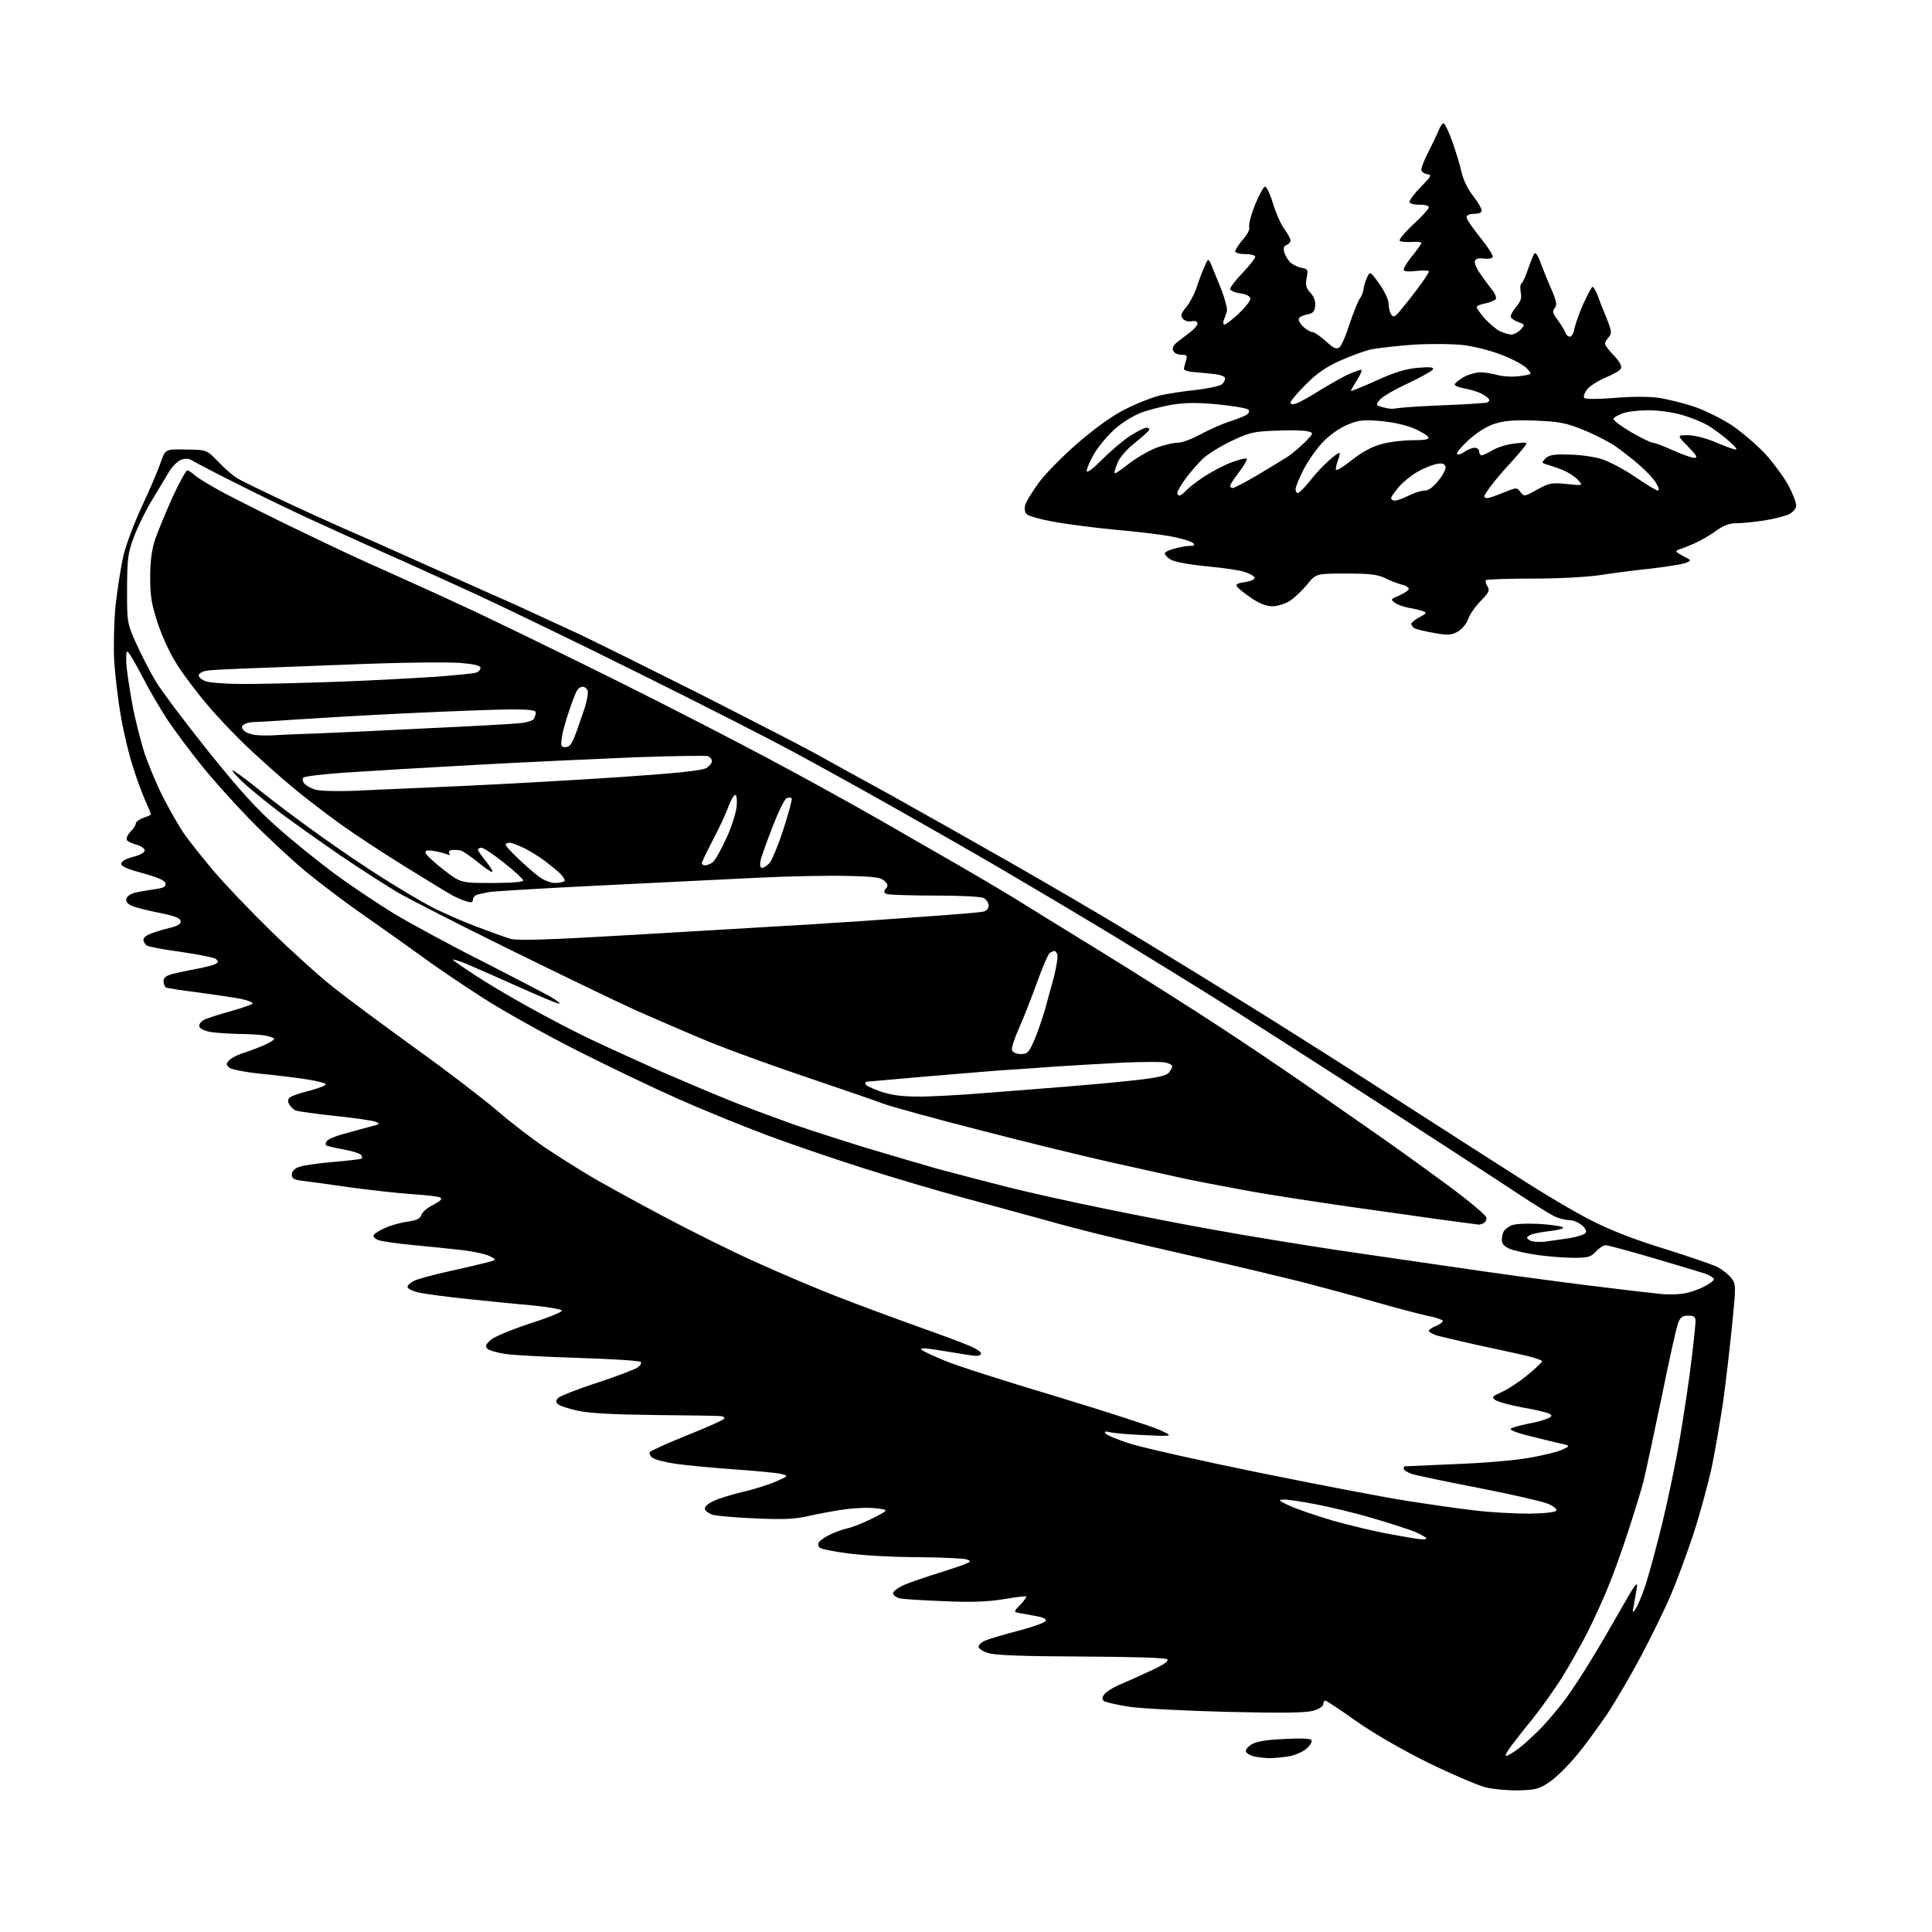 <?xml version="1.0" encoding="UTF-8" standalone="no"?>
<svg 
  version="1.1" 
  xmlns="http://www.w3.org/2000/svg" 
  xmlns:xlink="http://www.w3.org/1999/xlink" 
  xmlns:svg="http://www.w3.org/2000/svg"
  xmlns:rdf="http://www.w3.org/1999/02/22-rdf-syntax-ns#"
  xmlns:cc="http://creativecommons.org/ns#"
  xmlns:dc="http://purl.org/dc/elements/1.1/"
  viewBox="0 0 768 768"
  width="768"
  height="768"
>
<style>svg {background-color: white; }</style>"
<path stroke="none" fill="black" fill-rule="evenodd" d="M604.0,711.7C599.9,711.8 593.8,711.3 590.5,710.5C587.2,709.6 576.9,705.2 567.5,700.6C557.2,695.5 546.0,689.0 539.0,684.1C532.7,679.6 527.2,676.0 526.8,676.0C526.4,676.0 526.0,676.7 526.0,677.5C526.0,678.3 524.3,679.4 521.8,680.1C518.7,680.9 509.0,681.0 488.0,680.5C471.8,680.1 454.3,679.2 449.1,678.5C443.9,677.7 439.2,676.6 438.7,676.1C438.0,675.4 438.1,674.5 439.1,673.4C439.9,672.4 442.5,670.8 445.0,669.7C447.5,668.7 453.0,666.2 457.3,664.2C462.6,661.8 464.7,660.3 464.0,659.6C463.4,659.0 450.9,658.6 429.8,658.5C406.8,658.4 395.3,658.0 392.8,657.1C390.7,656.5 389.0,655.3 389.0,654.6C389.0,653.8 390.3,652.7 391.8,652.1C393.4,651.4 399.3,649.7 405.0,648.2C410.7,646.7 415.5,645.0 415.7,644.3C416.0,643.6 414.6,642.9 412.3,642.5C410.2,642.1 407.2,641.6 405.7,641.3C402.8,640.8 402.8,640.8 405.6,637.9C407.1,636.3 408.2,634.8 407.9,634.6C407.7,634.4 403.7,634.9 399.0,635.7C392.8,636.7 386.4,637.0 375.5,636.5C367.2,636.2 359.3,635.7 357.8,635.4C356.2,635.0 355.0,634.1 355.0,633.3C355.0,632.6 357.0,631.1 359.5,630.0C362.0,628.9 368.0,626.9 372.8,625.4C377.6,623.9 382.6,622.2 383.8,621.7C386.0,620.7 386.0,620.5 384.3,619.9C383.3,619.5 374.6,619.1 365.0,619.0C355.4,619.0 342.8,618.3 337.1,617.5C331.4,616.8 326.3,615.7 325.8,615.2C325.2,614.6 325.1,613.7 325.5,613.1C325.8,612.5 327.8,611.1 329.8,610.1C331.8,609.1 335.1,607.9 337.0,607.5C338.9,607.1 343.4,605.3 347.0,603.5C353.4,600.2 353.4,600.2 348.5,599.6C345.7,599.2 340.4,599.4 336.5,599.9C332.6,600.4 326.1,601.6 322.0,602.5C316.1,603.9 311.6,604.1 300.5,603.6C292.8,603.3 285.1,602.6 283.5,602.2C281.9,601.7 280.4,600.7 280.2,599.9C280.0,599.0 281.4,597.7 283.6,596.7C285.6,595.7 290.9,594.1 295.4,593.0C299.9,592.0 305.8,590.1 308.5,588.9C313.5,586.7 313.5,586.7 310.5,585.9C308.9,585.5 300.5,584.7 292.0,584.1C283.4,583.5 273.0,582.5 268.7,581.9C264.5,581.3 260.3,580.2 259.4,579.5C258.5,578.9 258.0,577.8 258.3,577.2C258.7,576.7 265.5,573.6 273.5,570.4C281.5,567.2 288.0,564.3 288.0,563.8C288.0,563.4 287.2,562.9 286.2,562.9C285.3,562.8 273.7,562.6 260.5,562.5C243.6,562.3 234.5,561.8 229.7,560.8C226.0,560.0 222.4,558.8 221.7,558.1C220.9,557.3 220.9,556.7 222.0,555.6C222.8,554.9 229.8,552.1 237.6,549.6C245.4,547.0 252.6,544.3 253.6,543.5C254.6,542.8 255.1,541.8 254.7,541.4C254.3,540.9 243.2,540.2 230.2,539.8C217.2,539.4 203.9,538.7 200.7,538.2C197.5,537.7 194.4,536.8 193.7,536.1C192.8,535.1 193.1,534.4 195.1,532.6C196.6,531.3 203.7,528.4 211.0,526.0C218.8,523.5 223.8,521.4 223.3,520.9C222.8,520.4 217.5,519.5 211.5,518.9C205.4,518.4 194.0,517.2 186.1,516.4C178.1,515.6 169.5,514.4 166.8,513.9C164.2,513.3 162.0,512.3 162.0,511.6C162.0,510.9 163.2,509.8 164.7,509.1C166.2,508.4 172.4,506.7 178.3,505.4C184.3,504.1 191.1,502.5 193.3,501.9C197.5,500.8 197.5,500.8 194.8,499.4C193.3,498.6 188.5,497.5 184.3,497.0C180.0,496.5 171.2,495.6 164.8,495.0C158.3,494.4 151.9,493.5 150.5,493.0C148.9,492.4 148.2,491.5 148.6,490.9C148.9,490.3 151.1,489.0 153.4,488.0C155.6,487.0 159.6,485.9 162.2,485.6C165.6,485.1 167.1,484.4 167.5,482.9C167.9,481.8 170.0,480.0 172.3,478.9C175.2,477.3 176.0,476.6 174.9,476.0C174.1,475.6 169.1,475.0 163.7,474.7C158.2,474.3 147.2,473.1 139.2,472.0C131.1,470.8 122.6,469.7 120.3,469.4C116.9,469.0 116.0,468.5 116.0,466.9C116.0,465.7 117.0,464.5 118.8,463.9C120.3,463.3 126.4,462.4 132.4,461.9C138.4,461.4 143.6,460.8 143.8,460.5C144.1,460.2 143.9,459.5 143.4,459.0C142.8,458.4 139.7,457.5 136.5,456.9C133.2,456.3 130.1,455.6 129.7,455.3C129.3,455.0 129.4,454.2 130.0,453.5C130.6,452.8 133.6,451.5 136.8,450.7C139.9,449.8 144.5,448.6 147.0,447.9C151.1,446.9 151.3,446.7 149.2,445.9C147.9,445.4 140.7,444.4 133.2,443.6C125.7,442.8 118.7,441.8 117.7,441.5C116.7,441.1 115.5,440.0 115.0,439.0C114.3,437.8 114.4,436.9 115.3,436.2C116.0,435.6 119.6,434.4 123.3,433.5C126.9,432.5 129.8,431.4 129.5,431.0C129.2,430.5 126.0,429.7 122.2,429.1C118.5,428.5 110.4,427.5 104.3,426.9C98.1,426.3 92.3,425.2 91.3,424.5C89.9,423.4 89.8,423.0 90.9,421.7C91.6,420.8 93.8,419.6 95.8,418.9C97.8,418.3 101.6,416.9 104.2,415.8C106.9,414.7 109.0,413.4 109.0,413.0C109.0,412.6 107.3,412.0 105.2,411.6C103.2,411.3 98.3,411.0 94.5,411.0C90.7,410.9 85.7,410.6 83.5,410.2C81.1,409.7 79.4,408.9 79.2,407.9C79.1,407.1 80.0,405.9 81.3,405.3C82.6,404.7 87.2,403.2 91.6,402.0C95.9,400.8 99.9,399.4 100.4,399.0C100.8,398.6 98.8,397.7 95.9,397.1C92.9,396.5 85.2,395.4 78.7,394.5C72.2,393.7 66.4,392.8 65.9,392.5C65.4,392.1 65.0,391.0 65.0,390.0C65.0,388.6 66.1,387.8 68.8,387.1C70.8,386.6 75.1,385.7 78.3,385.1C81.5,384.5 84.8,383.7 85.6,383.2C86.9,382.5 86.9,382.2 85.8,381.2C85.0,380.6 78.8,379.4 72.0,378.4C65.1,377.5 58.9,376.3 58.2,375.8C57.6,375.2 57.0,374.2 57.0,373.5C57.0,372.8 58.2,371.8 59.8,371.2C61.3,370.6 64.7,369.5 67.3,368.9C70.8,368.0 72.0,367.3 71.8,366.1C71.6,364.9 69.1,364.0 63.0,362.8C58.4,361.9 53.5,360.6 52.2,360.0C50.8,359.4 50.0,358.3 50.2,357.3C50.4,356.4 51.9,355.3 53.5,354.9C55.2,354.5 58.7,353.9 61.3,353.5C65.1,353.0 66.0,352.5 65.8,351.2C65.6,350.0 62.8,348.8 56.7,347.1C50.1,345.3 48.0,344.3 48.2,343.2C48.4,342.3 50.4,341.2 53.0,340.6C55.7,339.9 57.5,338.9 57.5,338.1C57.5,337.3 56.1,336.3 54.3,335.8C52.5,335.3 50.8,334.5 50.4,333.9C50.1,333.3 50.7,331.8 51.9,330.6C53.1,329.4 54.0,327.9 54.0,327.3C54.0,326.7 55.4,325.7 57.0,325.1C58.6,324.6 60.0,323.9 60.0,323.7C60.0,323.4 58.9,320.8 57.6,317.9C56.3,314.9 54.0,308.7 52.6,304.0C51.1,299.4 49.0,290.5 48.0,284.4C46.9,278.3 45.8,268.6 45.4,262.9C45.1,257.0 45.3,247.5 45.9,241.0C46.6,234.7 48.0,225.7 49.0,221.1C50.1,216.5 53.5,207.5 56.5,201.1C59.5,194.7 62.8,187.0 63.8,184.0C65.7,178.5 65.7,178.5 74.0,178.7C82.2,178.8 82.2,178.8 87.0,183.8C89.7,186.6 93.3,189.7 95.2,190.6C97.0,191.6 104.6,195.3 112.0,198.8C119.4,202.3 130.4,207.3 136.5,210.0C142.6,212.6 158.1,219.5 171.0,225.3C183.9,231.1 199.7,238.1 206.0,240.9C212.3,243.8 223.3,248.9 230.5,252.2C237.6,255.6 259.2,266.3 278.5,276.0C297.8,285.8 318.0,296.2 323.5,299.2C329.0,302.3 342.7,309.8 354.0,316.0C365.3,322.3 386.6,334.3 401.5,342.8C416.4,351.3 435.0,362.2 443.0,367.0C451.0,371.8 466.3,381.1 477.0,387.7C487.7,394.3 504.4,404.6 514.0,410.7C523.6,416.7 535.6,424.4 540.6,427.6C545.6,430.8 557.4,438.4 566.9,444.5C576.3,450.6 592.5,460.9 602.8,467.5C613.1,474.2 626.6,482.2 632.9,485.3C640.3,489.1 650.4,493.0 661.6,496.4C671.1,499.4 680.5,502.6 682.6,503.6C684.7,504.7 687.2,506.7 688.3,508.1C690.1,510.6 690.1,511.2 688.5,527.1C687.6,536.1 686.0,549.6 685.0,557.0C683.9,564.4 681.9,576.1 680.5,583.0C679.0,589.9 675.7,602.0 673.1,610.0C670.4,618.0 666.4,629.0 664.0,634.4C661.7,639.9 656.4,650.6 652.3,658.4C648.2,666.1 642.1,676.5 638.8,681.5C635.4,686.4 630.1,693.8 626.8,697.7C623.5,701.7 618.8,706.4 616.2,708.2C612.0,711.1 610.6,711.5 604.0,711.7zM504.5,698.9C502.3,698.8 499.4,698.5 498.1,698.1C496.7,697.7 495.5,696.9 495.3,696.3C495.0,695.6 496.0,694.4 497.4,693.5C499.2,692.3 503.1,691.6 510.3,691.3C516.7,690.9 521.0,691.1 521.3,691.7C521.7,692.3 520.9,693.7 519.5,695.0C518.2,696.2 515.2,697.6 512.8,698.1C510.4,698.5 506.7,698.9 504.5,698.9zM598.7,698.0C599.3,698.0 601.5,696.7 603.6,695.1C605.7,693.6 610.0,689.6 613.1,686.4C616.1,683.2 620.4,678.0 622.6,675.0C624.8,672.0 629.4,665.0 632.7,659.5C636.1,654.0 641.6,644.5 645.0,638.5C649.8,630.0 651.1,628.3 650.7,631.0C650.4,632.9 649.8,636.1 649.5,638.0C648.8,641.3 648.9,641.4 650.2,639.5C651.0,638.4 652.9,633.9 654.3,629.5C655.7,625.1 658.7,614.1 660.9,605.0C663.1,595.9 666.3,580.6 667.9,571.0C669.5,561.4 671.6,547.6 672.4,540.5C673.3,533.3 674.0,526.4 674.0,525.2C674.0,523.4 673.4,523.0 671.1,523.0C668.9,523.0 668.0,523.6 667.1,525.8C666.5,527.3 663.5,540.6 660.5,555.5C657.4,570.4 654.2,585.2 653.4,588.5C652.6,591.8 649.8,600.8 647.3,608.5C644.8,616.2 641.2,626.3 639.2,631.0C637.3,635.7 633.6,643.8 631.0,649.0C628.3,654.2 623.7,662.4 620.7,667.2C617.6,672.0 612.5,679.2 609.3,683.2C606.0,687.2 602.1,692.2 600.6,694.2C599.0,696.3 598.2,698.0 598.7,698.0zM565.2,611.9C566.2,612.0 567.0,611.8 567.0,611.5C567.0,611.2 564.9,610.0 562.4,608.9C559.8,607.9 552.3,605.4 545.6,603.5C539.0,601.5 528.9,599.1 523.2,598.0C517.5,596.9 511.7,596.0 510.2,596.1C507.9,596.2 508.2,596.5 512.5,598.5C515.2,599.8 523.1,602.5 529.9,604.5C536.7,606.4 547.0,608.9 552.9,609.9C558.7,611.0 564.3,611.9 565.2,611.9zM607.9,601.7C614.6,601.6 618.5,601.1 618.7,600.4C618.9,599.8 617.3,598.5 615.1,597.7C613.0,596.8 600.7,594.0 587.9,591.5C575.0,589.0 563.0,586.5 561.2,585.9C559.5,585.3 558.0,584.4 558.0,583.9C558.0,583.4 558.1,583.0 558.2,582.9C558.4,582.9 567.5,582.5 578.5,582.0C589.5,581.6 602.7,580.5 607.9,579.5C613.1,578.6 619.0,577.2 620.9,576.3C624.5,574.7 624.5,574.7 618.5,573.4C615.2,572.6 609.7,571.3 606.3,570.4C602.8,569.5 600.2,568.4 600.5,568.0C600.7,567.6 603.8,566.7 607.2,566.0C610.7,565.4 614.4,564.3 615.4,563.8C617.0,563.0 617.1,562.6 615.9,562.0C615.1,561.5 610.4,560.4 605.3,559.5C600.3,558.6 595.3,557.2 594.4,556.5C592.8,555.4 593.1,555.1 597.1,553.3C599.5,552.2 604.1,549.2 607.2,546.6C610.4,544.0 613.0,541.5 613.0,541.1C613.0,540.7 609.7,539.6 605.8,538.7C601.8,537.8 593.1,535.9 586.5,534.5C579.9,533.0 573.0,531.4 571.2,530.9C569.5,530.3 568.0,529.5 568.0,529.0C568.0,528.6 569.3,527.7 571.0,527.0C572.6,526.3 573.7,525.4 573.5,525.0C573.2,524.5 570.4,523.6 567.2,523.0C564.1,522.3 554.8,519.9 546.5,517.5C538.2,515.1 525.2,511.6 517.5,509.6C509.8,507.7 491.6,503.3 477.0,500.0C462.4,496.7 445.8,492.8 440.0,491.4C434.2,490.0 423.2,487.2 415.5,485.0C407.8,482.9 392.9,478.8 382.5,476.0C372.1,473.2 354.3,467.9 343.0,464.3C331.7,460.7 314.6,454.9 305.0,451.3C295.4,447.7 279.4,441.2 269.5,436.8C259.6,432.4 241.4,423.7 229.0,417.4C216.6,411.1 199.9,401.8 192.0,396.7C184.0,391.6 172.8,384.0 167.0,379.7C161.2,375.5 150.9,368.2 144.0,363.4C137.1,358.6 126.8,350.8 121.0,346.0C115.2,341.1 105.3,331.9 99.0,325.4C92.6,318.8 84.0,309.2 79.9,304.0C75.7,298.8 69.8,290.9 66.8,286.5C63.9,282.1 59.2,274.1 56.5,268.8C53.7,263.4 51.1,259.0 50.6,259.0C50.1,259.0 50.0,262.0 50.4,265.8C50.8,269.5 52.0,276.8 53.0,282.1C54.1,287.3 56.1,295.2 57.5,299.6C59.0,303.9 62.1,311.5 64.6,316.4C67.0,321.2 70.6,327.5 72.5,330.4C74.3,333.2 79.7,340.0 84.3,345.5C88.9,351.0 99.5,362.1 107.8,370.2C116.1,378.3 127.3,388.4 132.8,392.7C138.2,397.0 152.8,407.8 165.1,416.7C177.4,425.5 192.0,436.7 197.5,441.4C203.0,446.2 211.8,452.9 217.0,456.4C222.2,459.9 230.4,465.0 235.1,467.8C239.8,470.6 252.6,477.6 263.5,483.4C274.4,489.2 291.2,497.6 300.9,501.9C310.6,506.3 325.0,512.4 333.0,515.5C341.0,518.6 355.0,523.8 364.2,527.1C373.3,530.3 382.9,533.9 385.4,535.0C387.9,536.0 390.0,537.4 390.0,538.0C390.0,538.5 389.2,539.0 388.2,539.0C387.3,539.0 382.7,538.3 378.0,537.5C373.3,536.7 368.6,536.0 367.5,536.0C365.8,536.0 365.8,536.2 367.0,537.0C367.8,537.5 371.7,539.3 375.6,540.9C379.4,542.6 399.1,548.9 419.2,554.9C439.3,561.0 458.2,567.1 461.2,568.5C466.5,571.0 466.5,571.0 455.0,570.5C448.7,570.2 442.4,569.7 441.1,569.3C439.4,568.9 438.9,569.0 439.4,569.8C439.8,570.4 444.2,572.3 449.3,573.9C454.4,575.5 477.4,580.7 500.5,585.4C523.6,590.1 549.7,595.1 558.6,596.5C567.4,597.9 579.8,599.7 586.1,600.4C592.4,601.2 602.2,601.7 607.9,601.7zM668.5,514.3C670.7,514.1 674.5,512.9 676.9,511.7C679.4,510.5 681.3,509.1 681.3,508.5C681.2,507.9 679.7,507.0 677.9,506.3C676.0,505.7 666.7,502.9 657.2,500.1C647.7,497.3 639.2,495.0 638.3,495.0C637.4,495.0 635.7,496.1 634.4,497.5C632.4,499.7 631.2,500.0 625.6,500.0C622.1,500.0 615.6,499.5 611.3,498.9C607.0,498.3 602.1,497.2 600.3,496.5C597.9,495.5 597.0,494.5 597.0,492.8C597.0,491.5 597.4,490.0 597.8,489.4C598.2,488.8 599.4,487.8 600.6,487.2C601.9,486.5 606.1,486.3 611.5,486.5C616.4,486.8 620.8,487.4 621.3,487.9C621.8,488.4 619.4,489.0 615.8,489.4C612.3,489.8 608.8,490.5 608.0,491.1C606.7,491.9 606.7,492.1 608.0,493.0C608.8,493.6 611.5,493.8 614.0,493.6C616.5,493.3 620.9,492.6 623.8,492.2C626.7,491.7 629.5,490.9 630.1,490.3C630.9,489.5 630.5,488.6 628.9,487.1C627.6,486.0 625.3,485.0 623.8,485.0C622.2,485.0 619.5,484.3 617.7,483.4C615.9,482.5 611.6,479.8 608.0,477.5C604.4,475.1 590.9,466.3 578.0,457.9C565.1,449.5 543.7,435.7 530.5,427.2C517.3,418.7 497.9,406.3 487.5,399.7C477.1,393.1 457.2,380.9 443.5,372.5C429.8,364.2 409.9,352.4 399.5,346.3C389.1,340.2 370.6,329.6 358.5,322.8C346.4,315.9 327.6,305.5 316.7,299.6C305.9,293.7 277.5,279.3 253.7,267.5C230.0,255.7 200.6,241.5 188.5,235.9C176.4,230.4 160.0,222.9 152.0,219.4C144.0,215.8 131.4,210.1 124.0,206.7C116.6,203.3 103.5,197.0 95.0,192.7C86.5,188.5 78.4,184.2 77.0,183.4C75.1,182.2 73.9,182.1 71.9,182.8C70.4,183.4 68.1,185.8 66.8,188.2C65.4,190.6 62.5,195.4 60.3,199.0C58.1,202.6 55.0,208.9 53.4,213.0C50.8,219.9 50.6,221.6 50.5,234.0C50.5,247.3 50.5,247.6 54.0,255.5C56.0,259.9 59.4,266.6 61.7,270.5C64.0,274.4 73.4,286.9 82.6,298.4C95.1,314.0 102.2,321.8 110.3,328.9C116.2,334.2 126.3,342.3 132.6,347.0C138.9,351.7 149.8,359.0 156.8,363.3C163.9,367.5 179.7,376.1 192.1,382.3C204.4,388.6 216.5,394.9 219.0,396.3C221.5,397.8 222.9,399.0 222.3,399.0C221.6,399.0 213.9,395.8 205.3,391.9C196.6,388.0 187.4,384.0 184.8,382.9C182.1,381.9 180.0,381.2 180.0,381.5C180.0,381.7 183.7,384.3 188.3,387.3C192.8,390.3 202.8,396.3 210.5,400.5C218.2,404.8 229.7,410.8 236.0,413.7C242.3,416.7 254.7,422.3 263.4,426.2C272.2,430.0 284.9,435.4 291.7,438.1C298.5,440.8 309.4,444.8 315.8,447.1C322.2,449.3 334.9,453.4 344.0,456.2C353.1,458.9 365.9,462.7 372.6,464.6C379.3,466.4 391.9,469.7 400.6,471.9C409.3,474.1 426.5,477.9 438.8,480.4C451.0,482.9 470.8,486.8 482.8,488.9C494.7,491.1 516.9,494.7 532.0,497.0C547.1,499.2 573.5,503.0 590.5,505.5C607.5,507.9 629.4,510.8 639.0,511.9C648.6,513.1 658.3,514.2 660.5,514.4C662.7,514.6 666.3,514.6 668.5,514.3zM587.7,486.8C587.6,486.8 585.9,486.5 584.0,486.3C582.1,486.1 564.5,483.7 545.0,480.9C525.5,478.2 502.3,474.6 493.5,472.9C484.7,471.3 473.4,469.1 468.5,468.0C463.6,466.9 451.4,464.2 441.5,462.0C431.6,459.8 408.6,454.2 390.5,449.5C372.4,444.9 354.6,440.0 351.0,438.7C347.4,437.3 334.1,432.8 321.5,428.5C308.9,424.3 291.8,418.1 283.5,414.8C275.2,411.4 261.3,405.4 252.5,401.5C243.7,397.5 220.8,386.4 201.5,376.9C182.2,367.4 162.7,357.4 158.0,354.7C153.3,351.9 143.2,345.4 135.5,340.2C127.8,334.9 117.5,327.6 112.5,323.9C107.5,320.2 100.9,314.8 97.7,312.0C94.5,309.1 92.1,306.5 92.4,306.3C92.7,306.0 97.3,309.4 102.8,313.8C108.2,318.2 119.1,326.4 127.0,332.0C134.9,337.7 146.2,345.3 152.1,349.0C158.0,352.7 166.1,357.6 170.2,359.8C174.2,362.0 182.5,365.7 188.5,368.0C194.6,370.3 201.1,372.7 203.0,373.2C205.7,374.0 218.1,373.6 252.0,371.6C277.0,370.1 308.3,368.3 321.5,367.5C334.7,366.7 355.2,365.3 367.0,364.4C378.8,363.6 389.5,362.7 390.8,362.4C392.2,362.1 393.0,361.2 393.0,360.0C393.0,358.9 392.1,357.6 391.1,357.0C389.9,356.4 381.8,356.0 371.6,356.0C362.0,356.0 353.4,355.7 352.6,355.4C351.3,354.9 351.2,354.5 352.1,353.3C353.1,352.2 353.0,351.5 351.6,350.2C350.2,348.8 347.5,348.4 336.7,348.2C329.4,348.0 313.6,348.3 301.5,348.9C289.4,349.5 261.1,350.9 238.5,352.0C215.9,353.1 196.2,354.3 194.5,354.6C192.8,354.9 190.7,355.4 189.8,355.6C188.8,355.9 188.0,356.8 188.0,357.6C188.0,358.7 187.4,358.9 185.8,358.4C184.5,358.1 182.2,357.1 180.5,356.3C178.8,355.4 170.2,350.2 161.2,344.6C152.3,339.1 140.6,331.4 135.2,327.5C129.8,323.6 121.4,317.2 116.5,313.1C111.5,309.0 103.5,301.8 98.5,297.1C93.5,292.4 86.4,284.9 82.7,280.5C78.9,276.1 73.6,269.1 70.9,265.0C67.8,260.3 64.8,253.9 62.8,248.0C60.2,240.2 59.7,236.9 59.7,229.5C59.7,223.2 60.3,218.6 61.7,214.3C62.9,210.9 66.0,203.4 68.6,197.6C71.3,191.8 73.9,187.1 74.4,187.0C75.0,187.0 76.3,187.9 77.4,188.9C78.6,190.0 84.0,193.3 89.5,196.2C95.0,199.1 108.7,206.0 120.0,211.4C131.3,216.9 146.3,223.9 153.5,227.0C160.7,230.2 176.8,237.5 189.4,243.4C201.9,249.3 227.5,261.8 246.2,271.1C264.9,280.4 291.3,294.0 304.8,301.2C318.4,308.4 338.5,319.5 349.5,325.8C360.5,332.1 374.9,340.4 381.5,344.2C388.1,348.0 397.6,353.6 402.5,356.6C407.4,359.7 423.4,369.5 438.0,378.5C452.6,387.5 473.9,401.0 485.5,408.6C497.1,416.2 513.2,427.1 521.5,432.9C529.8,438.7 541.9,447.1 548.5,451.7C555.1,456.3 567.3,465.1 575.7,471.3C584.1,477.5 590.9,483.2 590.9,484.1C591.0,485.0 590.3,486.1 589.4,486.4C588.5,486.7 587.8,486.9 587.7,486.8zM364.5,435.9C369.4,436.0 381.6,435.3 391.5,434.5C401.4,433.7 415.7,432.6 423.3,432.0C430.9,431.4 443.1,430.3 450.3,429.5C460.4,428.4 463.8,427.6 464.7,426.3C465.4,425.4 466.0,424.3 466.0,423.8C466.0,423.4 464.8,422.7 463.4,422.4C462.0,422.0 454.5,422.1 446.7,422.4C438.9,422.8 426.4,423.5 419.0,424.0C411.6,424.6 401.9,425.2 397.5,425.5C393.1,425.8 379.5,427.0 367.2,428.0C355.0,429.1 344.8,430.0 344.5,430.0C344.2,430.0 344.0,430.4 344.0,430.9C344.0,431.4 346.6,432.7 349.8,433.8C353.8,435.2 358.2,435.9 364.5,435.9zM405.8,419.0C408.4,419.0 409.0,418.4 411.0,413.8C412.3,410.9 414.1,405.6 415.2,402.0C416.2,398.4 417.9,392.2 419.0,388.2C420.0,384.1 420.6,380.2 420.3,379.4C420.0,378.6 419.5,378.0 419.1,378.0C418.8,378.0 418.0,378.4 417.3,378.8C416.7,379.2 414.3,384.7 412.1,390.9C409.8,397.2 406.6,405.4 404.9,409.1C403.2,412.9 402.0,416.6 402.3,417.5C402.7,418.4 404.1,419.0 405.8,419.0zM195.6,351.0C203.1,351.0 208.0,350.6 208.0,350.0C208.0,349.5 204.6,346.3 200.4,343.0C196.3,339.7 192.2,337.0 191.4,337.0C190.6,337.0 190.0,337.3 190.0,337.8C190.0,338.2 191.4,340.2 193.1,342.3C194.8,344.4 196.0,346.3 195.7,346.6C195.5,346.9 192.8,345.1 189.8,342.6C186.8,340.2 183.7,338.1 182.9,338.0C182.1,337.9 180.7,337.8 179.7,337.9C178.6,338.0 178.2,338.5 178.6,339.2C179.1,340.0 178.8,340.1 177.4,339.5C176.4,339.1 174.0,338.5 172.1,338.2C169.6,337.9 168.9,338.1 169.2,339.1C169.4,339.9 172.7,342.9 176.4,345.8C183.2,351.0 183.2,351.0 195.6,351.0zM220.7,351.0C222.4,351.0 224.1,350.6 224.4,350.2C224.7,349.7 223.7,348.2 222.2,346.8C220.7,345.5 217.9,343.2 216.0,341.8C214.1,340.4 210.6,338.3 208.3,337.1C206.0,336.0 203.4,335.0 202.5,335.0C201.7,335.0 201.0,335.4 201.0,335.8C201.0,336.2 203.1,338.6 205.8,341.1C208.4,343.6 212.1,346.9 214.0,348.3C216.1,349.9 218.8,351.0 220.7,351.0zM302.9,345.0C303.5,345.0 304.8,344.2 305.8,343.2C306.7,342.3 309.3,336.2 311.4,329.7C313.5,323.2 315.0,317.7 314.7,317.3C314.4,317.0 313.5,317.0 312.7,317.3C311.9,317.6 309.4,322.7 307.1,328.7C304.8,334.6 302.6,340.7 302.3,342.2C302.0,343.9 302.2,345.0 302.9,345.0zM280.3,344.0C281.0,344.0 282.4,343.4 283.3,342.8C284.2,342.1 286.6,337.9 288.6,333.5C290.7,329.1 292.5,323.4 292.8,320.8C293.1,318.0 292.8,316.0 292.3,316.0C291.7,316.0 290.5,318.1 289.5,320.8C288.6,323.4 285.8,329.3 283.4,333.9C281.0,338.5 279.0,342.6 279.0,343.1C279.0,343.6 279.6,344.0 280.3,344.0zM139.5,314.4C145.6,314.1 164.9,313.3 182.5,312.5C200.1,311.7 228.9,310.1 246.5,308.9C268.9,307.4 279.2,306.3 280.8,305.3C282.0,304.6 283.0,303.3 283.0,302.6C283.0,301.8 282.3,301.0 281.5,300.6C280.7,300.3 268.0,300.5 253.3,301.0C238.5,301.6 210.1,302.9 190.0,304.0C169.9,305.1 146.3,306.5 137.5,307.1C128.7,307.7 121.1,308.6 120.6,309.1C120.1,309.6 120.2,310.5 121.0,311.5C121.7,312.3 123.7,313.4 125.4,313.9C127.1,314.4 133.4,314.6 139.5,314.4zM224.8,297.0C226.4,297.0 227.3,295.8 228.8,291.8C229.9,288.9 231.5,284.1 232.5,281.2C233.4,278.3 233.9,275.3 233.6,274.5C233.3,273.7 232.4,273.0 231.6,273.0C230.7,273.0 229.7,273.8 229.2,274.8C228.7,275.7 227.3,279.3 226.2,282.7C225.0,286.1 223.7,290.7 223.4,292.9C222.8,296.6 223.0,297.0 224.8,297.0zM108.5,292.3C110.2,292.2 117.6,291.8 125.0,291.6C132.4,291.3 152.7,290.4 170.0,289.5C187.3,288.7 203.7,287.8 206.4,287.5C209.1,287.3 211.7,286.5 212.2,285.8C212.6,285.1 213.0,283.9 213.0,283.2C213.0,282.3 210.4,282.0 203.2,282.0C197.9,282.0 179.6,282.7 162.5,283.5C145.4,284.3 125.4,285.5 118.0,286.0C110.6,286.5 103.2,287.0 101.5,287.0C99.8,287.0 97.9,287.4 97.1,287.9C95.9,288.7 95.9,289.1 96.9,290.4C97.6,291.2 99.8,292.0 101.8,292.2C103.8,292.4 106.8,292.4 108.5,292.3zM97.0,271.9C103.9,271.9 120.8,271.5 134.5,271.0C148.2,270.5 165.8,269.5 173.5,269.0C181.2,268.4 188.3,267.7 189.2,267.4C190.2,267.1 191.0,266.3 191.0,265.5C191.0,264.6 188.7,264.0 182.8,263.5C178.2,263.2 161.4,263.3 145.5,263.9C129.6,264.5 109.5,265.3 101.0,265.6C92.5,265.9 84.0,266.3 82.2,266.6C80.4,266.9 79.0,267.7 79.0,268.5C79.0,269.2 80.2,270.3 81.8,270.8C83.3,271.4 90.1,271.9 97.0,271.9zM579.5,251.1C576.9,252.5 575.6,252.6 570.0,251.6C566.4,251.0 562.9,250.1 562.2,249.7C561.6,249.2 561.0,248.5 561.0,248.0C561.0,247.5 562.5,246.3 564.2,245.4C567.2,243.8 567.3,243.6 565.5,242.9C564.4,242.5 561.9,241.9 559.9,241.6C558.0,241.2 555.5,240.4 554.5,239.6C552.7,238.3 552.8,238.1 556.3,236.7C558.3,235.8 560.0,234.6 560.0,234.1C560.0,233.5 558.8,232.7 557.2,232.4C555.7,232.0 552.8,230.9 550.8,229.9C547.8,228.4 544.8,228.0 535.1,228.0C523.1,228.0 523.1,228.0 519.5,232.5C517.4,235.0 514.3,237.9 512.5,239.0C510.7,240.1 507.7,241.0 505.8,241.0C503.6,241.0 500.6,239.9 497.8,238.0C495.3,236.3 492.7,234.3 492.0,233.5C491.0,232.3 491.5,231.9 494.9,231.4C497.3,231.0 498.9,230.3 498.7,229.6C498.5,229.0 496.8,228.0 494.9,227.4C493.0,226.7 486.1,225.7 479.5,225.1C472.4,224.4 466.6,223.3 465.3,222.4C464.0,221.6 463.0,220.5 463.0,220.0C463.0,219.5 464.7,218.6 466.8,218.1C468.8,217.5 471.6,217.0 473.0,217.0C474.7,217.0 475.1,216.7 474.3,215.9C473.7,215.3 470.3,214.2 466.8,213.5C463.4,212.7 452.9,211.4 443.5,210.6C434.1,209.7 422.8,208.2 418.3,207.3C413.7,206.5 409.3,205.2 408.4,204.6C407.4,203.8 407.1,202.6 407.5,200.9C407.8,199.5 410.5,195.2 413.3,191.4C416.2,187.6 423.4,180.4 429.5,175.2C436.9,169.0 443.1,164.6 448.5,162.1C452.9,159.9 458.8,157.7 461.5,157.1C464.2,156.5 470.5,155.5 475.5,155.0C480.4,154.4 485.0,153.4 485.7,152.8C486.4,152.2 487.0,151.2 487.0,150.4C487.0,149.6 485.1,148.9 481.8,148.6C478.9,148.3 475.1,147.9 473.5,147.8C471.9,147.6 470.6,147.1 470.6,146.5C470.7,145.9 471.1,144.5 471.5,143.2C472.0,141.3 471.8,141.0 469.5,141.0C468.0,141.0 466.7,140.3 466.3,139.3C465.9,138.3 466.5,137.1 468.1,135.9C469.4,134.9 471.7,133.1 473.2,132.0C474.8,130.8 476.0,129.3 476.0,128.6C476.0,127.8 475.1,127.4 473.7,127.7C472.4,128.0 470.8,127.5 470.2,126.7C469.2,125.5 469.4,124.7 471.4,122.3C472.8,120.6 474.6,117.3 475.5,114.8C476.3,112.3 477.7,108.5 478.6,106.4C480.3,102.5 480.3,102.5 481.6,105.5C482.3,107.2 484.1,111.6 485.6,115.3C487.0,119.1 488.0,122.9 487.7,123.8C487.4,124.7 486.9,126.3 486.5,127.2C486.1,128.2 486.2,129.0 486.8,129.0C487.3,129.0 489.8,127.1 492.4,124.7C494.9,122.3 497.0,119.7 497.0,118.8C497.0,117.8 495.7,117.0 493.0,116.6C490.8,116.3 489.0,115.5 489.0,114.8C489.0,114.2 491.2,111.3 494.0,108.4C496.8,105.5 499.0,102.6 499.0,102.1C499.0,101.5 497.2,101.0 495.0,101.0C492.7,101.0 491.0,100.5 491.0,99.9C491.0,99.3 492.4,97.2 494.0,95.3C495.9,93.2 496.9,91.2 496.6,90.2C496.3,89.3 497.3,85.4 498.8,81.6C500.4,77.7 502.2,74.4 502.8,74.2C503.4,74.0 504.8,76.8 506.0,80.8C507.2,84.7 509.2,89.3 510.6,91.1C511.9,92.9 513.0,94.9 513.0,95.6C513.0,96.2 512.3,97.1 511.4,97.4C510.3,97.8 510.1,98.7 510.5,100.2C510.9,101.5 511.9,103.2 512.7,104.1C513.5,105.0 515.5,106.0 517.1,106.4C519.9,106.9 520.1,107.2 519.4,110.5C518.9,113.4 519.2,114.6 521.0,116.5C522.4,118.0 523.0,119.8 522.8,121.6C522.6,123.9 521.9,124.6 519.6,125.0C518.0,125.3 516.5,126.0 516.3,126.7C516.1,127.3 516.9,128.8 518.1,129.9C519.4,131.1 521.0,132.0 521.7,132.0C522.4,132.0 524.8,133.6 527.0,135.6C530.3,138.6 531.3,139.0 532.5,138.0C533.3,137.4 535.1,133.2 536.5,128.7C538.0,124.3 539.8,119.7 540.6,118.6C541.4,117.5 542.0,115.9 542.0,115.0C542.1,114.2 542.6,112.2 543.3,110.6C544.6,107.7 544.6,107.7 548.3,112.8C550.4,115.8 552.0,119.2 552.0,120.8C552.0,122.3 552.5,124.2 553.0,125.0C553.9,126.3 554.5,126.0 556.6,123.5C558.0,121.8 561.2,117.9 563.6,114.6C566.0,111.4 568.0,108.4 568.0,107.9C568.0,107.5 565.8,107.4 563.0,107.7C559.4,108.1 558.0,107.9 558.0,107.1C558.0,106.4 559.6,103.9 561.5,101.6C563.4,99.2 565.0,97.0 565.0,96.6C565.0,96.2 563.2,96.0 561.0,96.2C558.8,96.3 556.7,96.1 556.4,95.7C556.0,95.3 558.4,92.4 561.8,89.2C565.2,86.1 568.0,83.0 568.0,82.4C568.0,81.8 566.4,81.3 564.4,81.4C562.3,81.4 560.5,81.0 560.3,80.4C560.1,79.8 562.1,77.1 564.7,74.4C569.1,69.9 569.3,69.5 567.2,69.2C566.0,69.0 565.0,68.2 565.0,67.4C565.0,66.5 566.3,63.3 567.9,60.2C569.5,57.1 571.3,53.3 571.9,51.8C572.5,50.2 573.4,49.0 573.8,49.0C574.3,49.0 575.9,52.3 577.3,56.2C578.7,60.2 580.4,65.7 581.0,68.5C581.6,71.4 583.6,75.4 585.6,77.9C587.5,80.3 589.0,82.9 589.0,83.7C589.0,84.5 587.8,85.0 586.0,85.0C584.1,85.0 583.0,85.5 583.0,86.4C583.0,87.2 585.5,90.8 588.5,94.5C591.5,98.2 593.7,101.7 593.4,102.2C593.0,102.8 591.4,103.0 589.8,102.8C587.9,102.5 586.6,102.8 586.3,103.7C586.0,104.4 586.9,106.7 588.4,108.8C589.8,110.8 591.9,113.7 593.1,115.2C594.3,116.6 594.9,118.3 594.6,118.9C594.2,119.4 592.4,120.2 590.5,120.6C588.6,120.9 587.0,121.6 587.0,122.1C587.0,122.5 588.4,124.5 590.1,126.5C591.9,128.5 594.6,130.8 596.1,131.6C597.6,132.3 599.8,133.0 600.8,133.0C601.8,133.0 603.5,132.1 604.5,131.0C606.2,129.1 606.2,129.0 603.7,128.1C602.3,127.6 600.9,126.7 600.6,126.1C600.3,125.6 601.2,123.8 602.6,122.1C604.6,119.7 605.0,118.4 604.5,116.1C604.2,114.5 604.3,112.9 604.9,112.6C605.4,112.2 606.6,109.6 607.5,106.7C608.5,103.9 609.6,101.1 610.0,100.7C610.4,100.2 611.6,102.0 612.5,104.7C613.5,107.3 615.4,112.1 616.8,115.2C618.8,119.9 619.0,121.3 618.0,122.5C617.0,123.7 617.2,124.6 619.2,127.2C620.5,129.0 622.0,131.3 622.3,132.3C622.7,133.3 623.6,134.0 624.3,133.8C624.9,133.5 625.6,132.3 625.8,130.9C626.0,129.6 627.5,125.2 629.2,121.2C631.0,117.3 632.7,114.0 633.1,114.0C633.4,114.0 634.3,115.5 635.0,117.2C635.6,119.0 637.3,123.2 638.6,126.4C640.7,131.7 640.8,132.5 639.5,134.0C638.7,134.9 638.0,136.1 638.0,136.7C638.0,137.2 639.6,139.3 641.5,141.3C643.6,143.4 644.8,145.5 644.4,146.4C644.1,147.2 641.4,148.8 638.4,150.0C635.4,151.3 632.0,153.4 630.9,154.8C629.8,156.3 629.3,157.7 629.8,158.2C630.3,158.7 635.3,158.7 641.6,158.2C648.1,157.6 655.1,157.6 659.0,158.1C662.6,158.6 669.0,160.2 673.3,161.6C677.7,163.1 684.4,166.4 688.5,169.1C692.6,171.9 698.5,177.0 701.8,180.5C705.0,184.1 709.1,189.6 710.9,192.9C712.6,196.1 714.0,199.7 714.0,200.9C714.0,202.1 712.9,203.5 711.2,204.4C709.7,205.1 705.3,206.3 701.3,206.9C697.4,207.5 692.4,208.0 690.2,208.0C687.4,208.0 685.1,208.9 682.0,211.1C679.6,212.9 675.8,215.0 673.6,216.0C671.3,217.0 668.6,218.1 667.5,218.4C665.7,219.1 665.9,219.3 669.0,221.0C672.5,222.8 672.5,222.8 670.0,223.8C668.6,224.3 662.5,225.3 656.5,226.0C650.5,226.6 641.3,227.8 636.2,228.6C630.7,229.4 619.5,230.0 609.1,230.0C599.3,230.0 591.1,230.3 590.7,230.6C590.4,230.9 590.6,232.1 591.3,233.1C592.3,234.7 591.9,235.5 588.5,239.0C586.4,241.2 584.1,244.4 583.6,246.2C582.9,248.0 581.2,250.1 579.5,251.1zM554.5,199.0C555.4,199.0 557.8,198.1 560.0,197.0C562.2,195.9 565.0,195.0 566.3,195.0C567.9,195.0 569.8,193.6 571.9,190.9C573.8,188.6 574.9,186.3 574.6,185.4C574.1,184.2 573.2,184.0 570.8,184.5C569.0,184.9 565.6,186.3 563.4,187.6C561.1,188.9 557.9,191.5 556.1,193.5C554.4,195.5 553.0,197.5 553.0,198.0C553.0,198.6 553.7,199.0 554.5,199.0zM591.2,198.0C591.9,198.0 594.8,197.0 597.7,195.8C602.9,193.7 603.0,193.7 604.4,195.6C605.9,197.5 606.0,197.4 611.1,194.6C615.8,192.0 616.8,191.8 622.8,192.4C629.4,193.1 629.4,193.1 627.1,190.6C625.8,189.2 622.6,187.3 620.1,186.4C617.6,185.5 614.9,184.6 614.1,184.4C612.9,184.0 612.9,183.6 614.4,182.2C615.7,180.9 617.7,180.5 623.4,180.7C627.5,180.7 633.3,181.5 636.4,182.4C639.4,183.3 645.5,186.5 649.9,189.5C654.3,192.5 658.4,195.0 659.0,195.0C659.7,195.0 659.4,193.7 658.3,192.0C657.4,190.4 654.3,187.1 651.5,184.7C648.8,182.3 644.4,179.0 641.9,177.2C639.3,175.5 633.7,172.6 629.4,170.9C622.5,168.1 620.0,167.6 610.3,167.2C601.6,166.9 598.0,167.2 594.0,168.5C590.9,169.5 587.0,172.0 583.7,175.0C580.9,177.6 578.8,180.1 579.2,180.5C579.6,180.9 580.9,180.5 582.2,179.6C583.4,178.7 585.2,178.0 586.2,178.0C587.2,178.0 588.0,178.7 588.0,179.5C588.0,180.3 588.4,181.0 588.9,181.0C589.5,181.0 591.4,180.1 593.3,179.0C595.2,177.8 599.2,176.6 602.1,176.3C607.3,175.7 607.4,175.7 606.0,177.6C605.2,178.6 602.5,181.8 600.0,184.5C597.5,187.2 594.2,191.1 592.7,193.1C591.2,195.1 590.0,197.0 590.0,197.3C590.0,197.7 590.6,198.0 591.2,198.0zM468.8,197.0C469.3,197.0 470.5,196.1 471.5,195.0C472.5,193.9 475.7,191.4 478.6,189.5C481.5,187.6 486.4,185.0 489.5,183.8C492.5,182.7 495.3,182.0 495.6,182.3C495.9,182.6 494.6,185.0 492.6,187.6C490.6,190.2 489.0,192.7 489.0,193.1C489.0,193.6 489.5,194.0 490.0,194.0C490.6,194.0 495.0,191.7 499.8,188.9C504.6,186.0 510.1,182.7 512.1,181.4C514.0,180.1 517.1,177.4 518.9,175.6C522.3,172.1 522.3,172.1 519.6,171.4C518.1,171.1 512.6,170.9 507.2,171.2C498.4,171.5 496.7,171.9 489.5,175.3C485.1,177.4 480.0,180.6 478.2,182.3C476.3,184.1 473.3,187.6 471.4,190.1C469.5,192.7 468.0,195.3 468.0,195.9C468.0,196.5 468.4,197.0 468.8,197.0zM515.9,196.0C516.4,196.0 518.6,193.8 520.7,191.2C522.8,188.5 526.1,184.9 528.1,183.2C530.1,181.4 532.0,180.0 532.4,180.0C532.7,180.0 532.5,181.2 532.0,182.6C531.4,184.0 531.0,185.8 531.0,186.6C531.0,187.4 533.4,186.0 537.1,183.1C541.1,179.9 545.0,177.7 548.9,176.6C552.0,175.7 557.7,175.0 561.4,175.0C566.4,175.0 568.1,174.7 567.8,173.8C567.5,173.1 564.7,171.4 561.5,170.1C558.0,168.7 552.5,167.6 548.0,167.3C541.7,166.8 539.6,167.1 535.3,169.0C532.2,170.3 528.2,173.2 525.6,176.0C523.2,178.6 519.8,183.5 518.1,186.8C516.4,190.2 515.0,193.6 515.0,194.5C515.0,195.3 515.4,196.0 515.9,196.0zM438.3,182.5C441.8,179.0 446.8,174.8 449.5,173.1C452.2,171.4 455.0,170.0 455.8,170.0C456.5,170.0 457.0,170.4 456.8,170.9C456.6,171.4 454.1,173.7 451.2,176.0C448.2,178.3 445.2,181.7 444.4,183.6C443.6,185.4 443.0,187.4 443.0,188.0C443.0,188.6 445.4,187.0 448.4,184.6C451.4,182.2 456.4,179.3 459.4,178.1C462.5,176.9 466.4,176.0 468.1,176.0C469.8,176.0 473.9,174.5 477.3,172.6C480.7,170.8 486.0,168.4 489.0,167.5C492.0,166.5 495.1,165.3 495.8,164.7C496.6,164.1 496.7,163.3 496.2,162.8C495.7,162.3 490.4,161.4 484.5,160.8C476.6,160.0 471.8,160.0 466.5,160.8C462.5,161.4 456.7,162.9 453.7,164.0C450.6,165.2 445.8,168.1 443.0,170.7C440.2,173.2 436.6,177.6 434.9,180.4C433.3,183.2 432.0,186.2 432.0,187.2C432.0,188.2 434.3,186.5 438.3,182.5zM673.5,182.0C675.0,182.0 674.5,181.1 671.0,177.5C666.6,173.0 666.6,173.0 671.0,173.0C673.5,173.0 678.1,174.2 681.5,175.6C684.8,177.0 688.4,178.4 689.5,178.6C690.9,179.0 690.3,178.0 687.5,175.5C685.3,173.5 681.5,170.7 679.1,169.2C676.7,167.8 671.8,165.8 668.1,164.8C664.5,163.8 658.6,163.0 655.0,163.1C651.4,163.1 647.0,163.6 645.1,164.3C643.2,165.0 641.5,165.9 641.4,166.5C641.2,167.1 644.4,169.4 648.4,171.8C652.4,174.1 656.3,176.0 657.1,176.0C657.9,176.0 661.4,177.4 665.0,179.0C668.6,180.6 672.4,182.0 673.5,182.0zM555.2,162.3C556.2,162.1 562.5,161.6 569.2,161.3C576.0,161.0 583.3,160.7 585.5,160.5C587.7,160.3 590.1,160.2 590.8,160.1C591.4,160.0 592.0,159.6 592.0,159.0C592.0,158.5 590.7,157.4 589.1,156.6C587.5,155.7 584.3,154.8 582.1,154.4C579.8,154.0 578.1,153.3 578.3,152.7C578.5,152.1 580.2,150.9 582.0,149.8C583.9,148.8 586.8,148.0 588.5,148.0C590.1,148.0 593.2,148.5 595.4,149.1C597.5,149.7 601.4,149.9 604.2,149.5C609.2,148.8 609.2,148.8 606.9,146.4C605.7,145.1 601.2,142.7 597.0,141.1C592.8,139.4 586.0,137.7 581.9,137.2C577.8,136.7 568.9,136.6 562.0,137.0C555.1,137.5 547.2,138.4 544.5,139.0C541.8,139.7 536.2,141.8 532.2,143.6C527.1,145.9 523.1,148.7 519.0,152.9C515.7,156.2 513.0,159.4 513.0,160.0C513.0,160.7 513.8,160.9 515.2,160.4C516.5,160.0 520.9,157.6 525.1,154.9C529.4,152.3 534.5,149.4 536.5,148.6C538.6,147.7 540.6,147.0 541.1,147.0C541.6,147.0 540.9,148.8 539.5,151.0C538.1,153.2 537.0,155.1 537.0,155.4C537.0,155.6 541.5,153.8 547.1,151.3C554.5,147.9 558.9,146.6 563.7,146.2C568.6,145.8 570.1,146.0 569.6,146.9C569.2,147.5 564.7,150.0 559.7,152.4C554.6,154.7 549.7,157.6 548.6,158.8C547.1,160.5 547.0,161.1 548.1,161.4C548.9,161.7 550.4,162.1 551.5,162.3C552.6,162.6 554.3,162.5 555.2,162.3z" />

</svg>